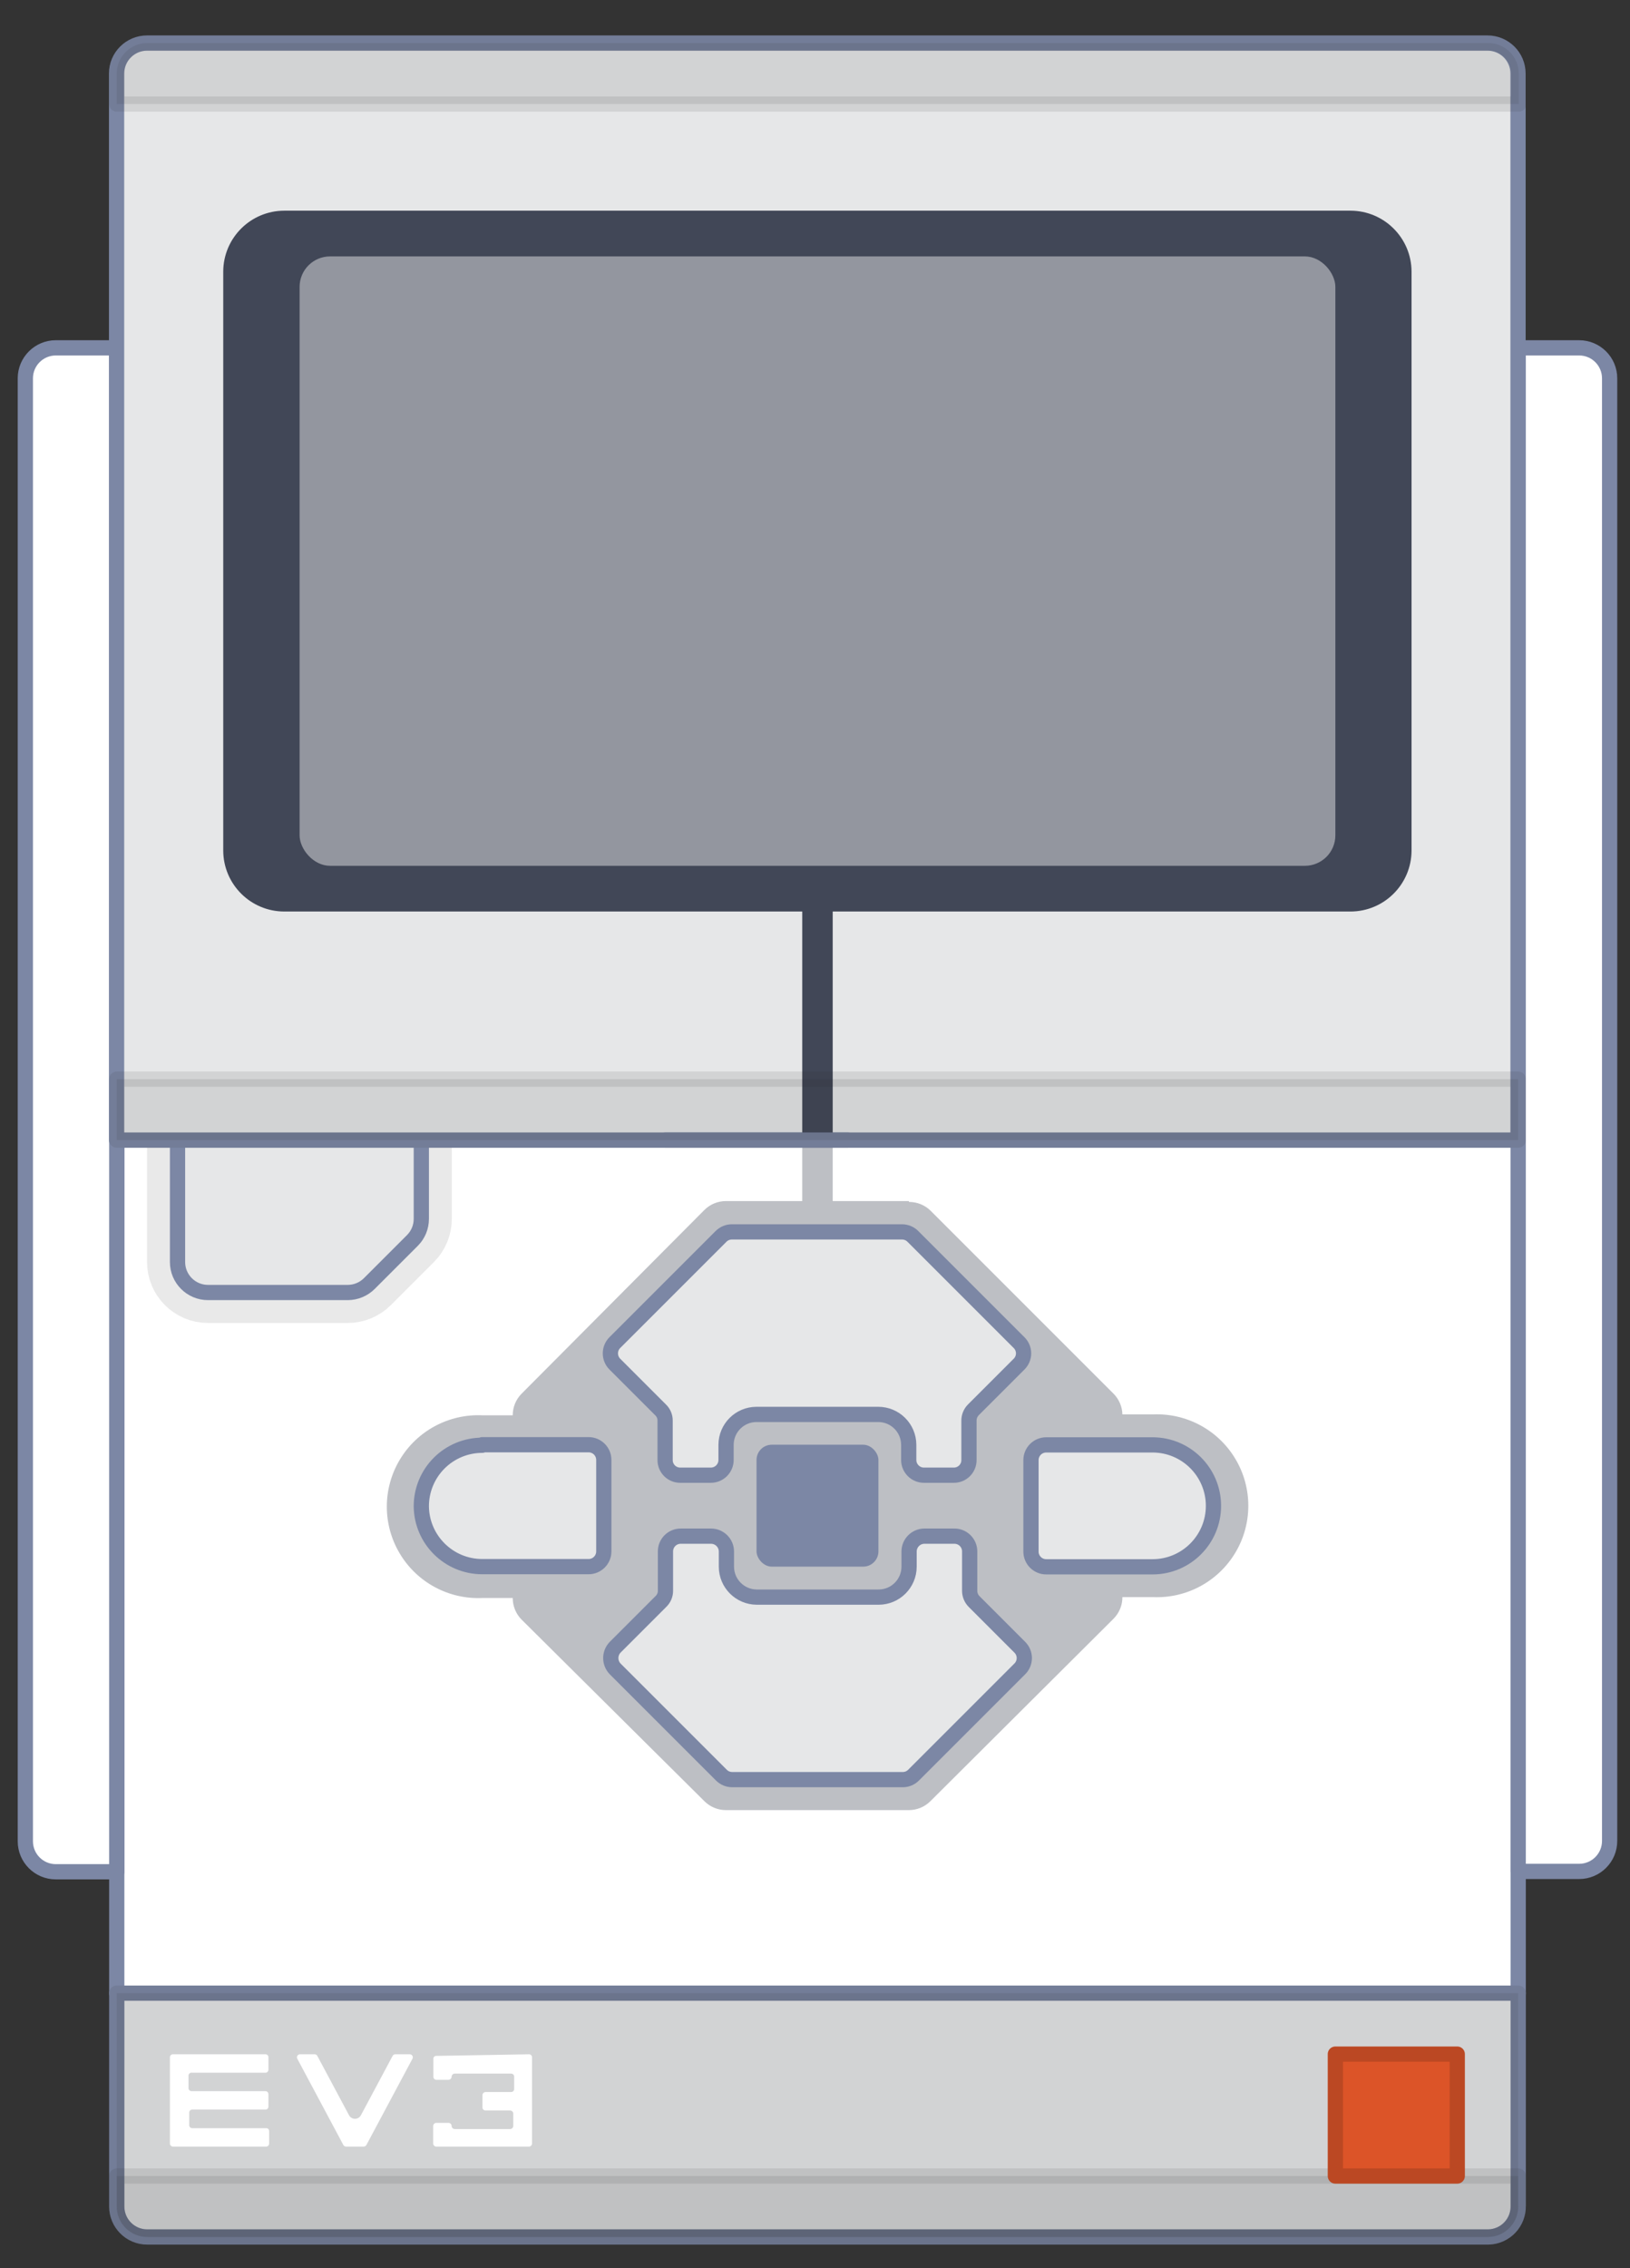 <?xml version="1.0" encoding="UTF-8"?>
<svg width="92px" height="128px" viewBox="0 0 92 128" version="1.1" xmlns="http://www.w3.org/2000/svg" xmlns:xlink="http://www.w3.org/1999/xlink">
    <rect x="0" y="0" width="92" height="128" fill="#333333" stroke="none"/>
    <!-- Generator: Sketch 50.2 (55047) - http://www.bohemiancoding.com/sketch -->
    <title>ev3-hub-illustration</title>
    <desc>Created with Sketch.</desc>
    <defs></defs>
    <g id="ev3-hub-illustration" stroke="none" stroke-width="1" fill="none" fill-rule="evenodd">
        <g id="EV3" transform="translate(1, 2)">
            <rect id="Rectangle-path" stroke="#7C87A5" stroke-width="0.86" fill="#FFFFFF" fill-rule="nonzero" stroke-linecap="round" stroke-linejoin="round" x="5.59" y="62.34" width="79.1" height="48.15"></rect>
            <path d="M5.59,110.48 L84.69,110.48 L84.69,122.48 C84.701,122.938 84.528,123.381 84.211,123.712 C83.894,124.042 83.458,124.232 83,124.24 L7.31,124.24 C6.36,124.24 5.59,123.47 5.59,122.52 L5.59,110.52 L5.59,110.48 Z" id="Shape" stroke="#7C87A5" stroke-width="0.86" fill="#E6E7E8" fill-rule="nonzero" stroke-linecap="round" stroke-linejoin="round"></path>
            <path d="M18.63,70.94 L10.74,70.94 C9.79,70.94 9.02,70.17 9.02,69.22 L9.02,62.34 L22.78,62.34 L22.78,66.78 C22.782,67.237 22.602,67.676 22.28,68 L19.85,70.43 C19.527,70.755 19.088,70.938 18.63,70.94 Z" id="Shape" stroke="#231F20" stroke-width="3.44" fill="#231F20" fill-rule="nonzero" opacity="0.1" stroke-linecap="round" stroke-linejoin="round"></path>
            <path d="M2.15,17.63 L5.59,17.63 L5.59,103.63 L2.15,103.63 C1.2,103.63 0.43,102.86 0.43,101.91 L0.43,19.35 C0.43,18.4 1.2,17.63 2.15,17.63 Z" id="Shape" stroke="#7C87A5" stroke-width="0.86" fill="#FFFFFF" fill-rule="nonzero" stroke-linecap="round" stroke-linejoin="round"></path>
            <path d="M84.69,17.63 L88.13,17.63 C89.08,17.63 89.85,18.4 89.85,19.35 L89.85,101.89 C89.85,102.84 89.08,103.61 88.13,103.61 L84.69,103.61 L84.69,17.61 L84.69,17.63 Z" id="Shape" stroke="#7C87A5" stroke-width="0.86" fill="#FFFFFF" fill-rule="nonzero" stroke-linecap="round" stroke-linejoin="round"></path>
            <path d="M18.63,70.94 L10.74,70.94 C9.79,70.94 9.02,70.17 9.02,69.22 L9.02,62.34 L22.78,62.34 L22.78,66.78 C22.782,67.237 22.602,67.676 22.28,68 L19.85,70.43 C19.527,70.755 19.088,70.938 18.63,70.94 Z" id="Shape" stroke="#7C87A5" stroke-width="0.86" fill="#E6E7E8" fill-rule="nonzero" stroke-linecap="round" stroke-linejoin="round"></path>
            <path d="M84.68,62.34 L5.58,62.34 L5.58,2.15 C5.58,1.2 6.35,0.43 7.3,0.43 L82.96,0.43 C83.91,0.43 84.68,1.2 84.68,2.15 L84.68,62.34 Z" id="Shape" stroke="#7C87A5" stroke-width="0.86" fill="#E6E7E8" fill-rule="nonzero" stroke-linecap="round" stroke-linejoin="round"></path>
            <rect id="Rectangle-path" fill="#414757" fill-rule="nonzero" x="12.04" y="10.32" width="66.2" height="38.69" rx="3.01"></rect>
            <path d="M75.23,10.75 C75.921,10.739 76.588,11.006 77.08,11.491 C77.573,11.976 77.85,12.639 77.85,13.33 L77.85,46 C77.85,47.425 76.695,48.58 75.27,48.58 L15.04,48.58 C13.615,48.58 12.46,47.425 12.46,46 L12.46,13.33 C12.46,11.905 13.615,10.75 15.04,10.75 L75.23,10.75 Z M75.23,9.89 L15.04,9.89 C13.142,9.895 11.605,11.432 11.6,13.33 L11.6,46 C11.605,47.898 13.142,49.435 15.04,49.44 L75.23,49.44 C77.128,49.435 78.665,47.898 78.67,46 L78.67,13.33 C78.665,11.432 77.128,9.895 75.23,9.89 Z" id="Shape" fill="#414757" fill-rule="nonzero"></path>
            <rect id="Rectangle-path" fill="#E6E7E8" fill-rule="nonzero" opacity="0.5" x="15.91" y="12.47" width="58.46" height="34.39" rx="1.72"></rect>
            <path d="M7.31,0.43 L83,0.43 C83.95,0.43 84.72,1.2 84.72,2.15 L84.72,3.87 L5.59,3.87 L5.59,2.15 C5.59,1.2 6.36,0.43 7.31,0.43 Z" id="Shape" stroke="#231F20" stroke-width="0.86" fill="#231F20" fill-rule="nonzero" opacity="0.1" stroke-linecap="round" stroke-linejoin="round"></path>
            <path d="M7.31,120.8 L82.97,120.8 C83.92,120.8 84.69,121.57 84.69,122.52 L84.69,124.24 L5.59,124.24 L5.59,122.52 C5.59,121.57 6.36,120.8 7.31,120.8 Z" id="Shape" stroke="#231F20" stroke-width="0.86" fill="#231F20" fill-rule="nonzero" opacity="0.1" stroke-linecap="round" stroke-linejoin="round" transform="translate(45.14, 122.52) rotate(180) translate(-45.14, -122.52) "></path>
            <rect id="Rectangle-path" stroke="#CC4C23" stroke-width="0.86" fill="#F15A29" fill-rule="nonzero" stroke-linecap="round" stroke-linejoin="round" x="74.37" y="113.92" width="6.88" height="6.88"></rect>
            <rect id="Rectangle-path" fill="#414757" fill-rule="nonzero" x="44.28" y="48.58" width="1.72" height="13.76"></rect>
            <g id="Group" opacity="0.35" transform="translate(20, 62)" fill="#414757" fill-rule="nonzero">
                <path d="M19.97,37.31 C19.745,37.308 19.53,37.219 19.37,37.06 L9.05,26.74 C8.889,26.578 8.799,26.358 8.8,26.13 L8.8,25.27 L6.22,25.27 C4.636,25.346 3.139,24.545 2.324,23.185 C1.509,21.824 1.509,20.126 2.324,18.765 C3.139,17.405 4.636,16.604 6.22,16.68 L8.85,16.68 L8.85,15.82 C8.849,15.592 8.939,15.372 9.1,15.21 L19.42,4.89 C19.58,4.731 19.795,4.642 20.02,4.64 L30.34,4.64 C30.568,4.639 30.788,4.729 30.95,4.89 L41.27,15.21 C41.431,15.372 41.521,15.592 41.52,15.82 L41.52,16.65 L44.1,16.65 C46.471,16.65 48.394,18.569 48.4,20.94 C48.405,22.082 47.954,23.179 47.146,23.986 C46.339,24.794 45.242,25.245 44.1,25.24 L41.52,25.24 L41.52,26.1 C41.521,26.328 41.431,26.548 41.27,26.71 L30.95,37.03 C30.788,37.191 30.568,37.281 30.34,37.28 L19.97,37.31 Z" id="Shape"></path>
                <path d="M30.29,5.5 L40.61,15.82 L40.61,17.53 L44.05,17.53 C45.95,17.53 47.49,19.07 47.49,20.97 C47.49,22.87 45.95,24.41 44.05,24.41 L40.61,24.41 L40.61,26.13 L30.29,36.45 L19.98,36.45 L9.66,26.13 L9.66,24.41 L6.22,24.41 C4.32,24.41 2.78,22.87 2.78,20.97 C2.78,19.07 4.32,17.53 6.22,17.53 L9.66,17.53 L9.66,15.82 L19.98,5.5 L30.29,5.5 Z M30.29,3.78 L19.98,3.78 C19.523,3.778 19.084,3.958 18.76,4.28 L8.44,14.65 C8.118,14.974 7.938,15.413 7.94,15.87 L6.22,15.87 C4.324,15.786 2.535,16.75 1.563,18.38 C0.59,20.009 0.59,22.041 1.563,23.67 C2.535,25.3 4.324,26.264 6.22,26.18 L7.94,26.18 C7.938,26.637 8.118,27.076 8.44,27.4 L18.76,37.65 C19.084,37.972 19.523,38.152 19.98,38.15 L30.29,38.15 C30.747,38.152 31.186,37.972 31.51,37.65 L41.85,27.35 C42.172,27.026 42.352,26.587 42.35,26.13 L44.07,26.13 C45.966,26.214 47.755,25.25 48.727,23.62 C49.7,21.991 49.7,19.959 48.727,18.33 C47.755,16.7 45.966,15.736 44.07,15.82 L42.35,15.82 C42.339,15.38 42.16,14.962 41.85,14.65 L31.53,4.33 C31.206,4.008 30.767,3.828 30.31,3.83 L30.29,3.78 Z" id="Shape"></path>
                <rect id="Rectangle-path" x="24.28" y="0.34" width="1.72" height="13.76"></rect>
            </g>
            <path d="M36.54,80.39 L36.54,78.17 C36.542,77.939 36.448,77.718 36.28,77.56 L33.7,74.98 C33.368,74.645 33.368,74.105 33.7,73.77 L39.7,67.77 C39.862,67.609 40.082,67.519 40.31,67.52 L49.92,67.52 C50.145,67.522 50.36,67.611 50.52,67.77 L56.52,73.77 C56.682,73.93 56.773,74.148 56.773,74.375 C56.773,74.602 56.682,74.82 56.52,74.98 L53.94,77.56 C53.779,77.722 53.689,77.942 53.69,78.17 L53.69,80.39 C53.693,80.619 53.603,80.839 53.441,81.001 C53.279,81.163 53.059,81.253 52.83,81.25 L51.15,81.25 C50.675,81.25 50.29,80.865 50.29,80.39 L50.29,79.53 C50.284,78.584 49.516,77.82 48.57,77.82 L41.69,77.82 C40.748,77.825 39.985,78.588 39.98,79.53 L39.98,80.39 C39.98,80.865 39.595,81.25 39.12,81.25 L37.4,81.25 C37.171,81.253 36.951,81.163 36.789,81.001 C36.627,80.839 36.537,80.619 36.54,80.39 Z" id="Shape" stroke="#7C87A5" stroke-width="0.86" fill="#E6E7E8" fill-rule="nonzero" stroke-linecap="round" stroke-linejoin="round"></path>
            <path d="M53.73,85.55 L53.73,87.78 C53.732,88.005 53.821,88.22 53.98,88.38 L56.56,90.96 C56.722,91.121 56.814,91.341 56.814,91.57 C56.814,91.799 56.722,92.019 56.56,92.18 L50.56,98.18 C50.4,98.339 50.185,98.428 49.96,98.43 L40.33,98.43 C40.102,98.431 39.882,98.341 39.72,98.18 L33.72,92.18 C33.392,91.839 33.392,91.301 33.72,90.96 L36.3,88.38 C36.465,88.224 36.559,88.007 36.56,87.78 L36.56,85.55 C36.56,85.075 36.945,84.69 37.42,84.69 L39.14,84.69 C39.613,84.695 39.995,85.077 40,85.55 L40,86.41 C40,87.356 40.764,88.124 41.71,88.13 L48.59,88.13 C49.54,88.13 50.31,87.36 50.31,86.41 L50.31,85.55 C50.315,85.077 50.697,84.695 51.17,84.69 L52.85,84.69 C53.082,84.685 53.305,84.773 53.471,84.935 C53.637,85.097 53.73,85.318 53.73,85.55 Z" id="Shape" stroke="#7C87A5" stroke-width="0.86" fill="#E6E7E8" fill-rule="nonzero" stroke-linecap="round" stroke-linejoin="round"></path>
            <rect id="Rectangle-path" fill="#7C87A5" fill-rule="nonzero" x="41.7" y="79.53" width="6.88" height="6.88" rx="0.86"></rect>
            <path d="M26.22,79.53 L32.22,79.53 C32.695,79.53 33.08,79.915 33.08,80.39 L33.08,85.55 C33.08,86.025 32.695,86.41 32.22,86.41 L26.22,86.41 C24.332,86.41 22.796,84.888 22.78,83 C22.78,82.088 23.142,81.213 23.788,80.568 C24.433,79.922 25.308,79.56 26.22,79.56 L26.22,79.53 Z" id="Shape" stroke="#7C87A5" stroke-width="0.86" fill="#E6E7E8" fill-rule="nonzero" stroke-linecap="round" stroke-linejoin="round"></path>
            <path d="M60.63,79.54 L66.63,79.54 C67.105,79.54 67.49,79.925 67.49,80.4 L67.49,85.56 C67.49,86.035 67.105,86.42 66.63,86.42 L60.63,86.42 C58.73,86.42 57.19,84.88 57.19,82.98 C57.19,81.08 58.73,79.54 60.63,79.54 Z" id="Shape" stroke="#7C87A5" stroke-width="0.86" fill="#E6E7E8" fill-rule="nonzero" stroke-linecap="round" stroke-linejoin="round" transform="translate(62.34, 82.98) rotate(-180) translate(-62.34, -82.98) "></path>
            <path d="M36.54,62.34 L46.86,62.34" id="Shape" stroke="#7C87A5" stroke-width="0.86" stroke-linecap="round" stroke-linejoin="round"></path>
            <rect id="Rectangle-path" stroke="#231F20" stroke-width="0.86" fill="#231F20" fill-rule="nonzero" opacity="0.1" stroke-linecap="round" stroke-linejoin="round" x="5.59" y="58.9" width="79.1" height="3.44"></rect>
            <path d="M5.59,110.48 L84.69,110.48 L84.69,122.48 C84.701,122.938 84.528,123.381 84.211,123.712 C83.894,124.042 83.458,124.232 83,124.24 L7.31,124.24 C6.36,124.24 5.59,123.47 5.59,122.52 L5.59,110.52 L5.59,110.48 Z" id="Shape" stroke="#231F20" stroke-width="0.86" fill="#231F20" fill-rule="nonzero" opacity="0.1" stroke-linecap="round" stroke-linejoin="round"></path>
            <path d="M9.64,115.14 L9.64,115.84 C9.64,115.934 9.716,116.01 9.81,116.01 L13.98,116.01 C14.074,116.01 14.15,116.086 14.15,116.18 L14.15,116.88 C14.153,116.926 14.136,116.971 14.103,117.003 C14.071,117.036 14.026,117.053 13.98,117.05 L9.85,117.05 C9.803,117.05 9.758,117.069 9.726,117.103 C9.694,117.137 9.677,117.183 9.68,117.23 L9.68,117.92 C9.677,117.967 9.694,118.013 9.726,118.047 C9.758,118.081 9.803,118.1 9.85,118.1 L14.02,118.1 C14.066,118.097 14.111,118.114 14.143,118.147 C14.176,118.179 14.193,118.224 14.19,118.27 L14.19,118.97 C14.19,119.064 14.114,119.14 14.02,119.14 L8.77,119.14 C8.674,119.14 8.595,119.065 8.59,118.97 L8.59,114.1 C8.59,114.053 8.609,114.008 8.643,113.976 C8.677,113.944 8.723,113.927 8.77,113.93 L13.98,113.93 C14.026,113.927 14.071,113.944 14.103,113.977 C14.136,114.009 14.153,114.054 14.15,114.1 L14.15,114.79 C14.153,114.837 14.136,114.883 14.104,114.917 C14.072,114.951 14.027,114.97 13.98,114.97 L9.85,114.97 C9.799,114.958 9.744,114.97 9.703,115.003 C9.662,115.036 9.639,115.087 9.64,115.14 Z" id="Shape" fill="#FFFFFF" fill-rule="nonzero"></path>
            <path d="M22.28,114.18 L19.68,119.05 C19.648,119.103 19.592,119.136 19.53,119.14 L18.53,119.14 C18.468,119.136 18.412,119.103 18.38,119.05 L15.78,114.18 C15.751,114.126 15.753,114.06 15.787,114.008 C15.82,113.956 15.879,113.926 15.94,113.93 L16.76,113.93 C16.823,113.928 16.882,113.963 16.91,114.02 L18.7,117.37 C18.766,117.494 18.895,117.571 19.035,117.571 C19.175,117.571 19.304,117.494 19.37,117.37 L21.16,114.02 C21.188,113.963 21.247,113.928 21.31,113.93 L22.13,113.93 C22.19,113.93 22.245,113.961 22.276,114.013 C22.306,114.064 22.308,114.127 22.28,114.18 Z" id="Shape" fill="#FFFFFF" fill-rule="nonzero"></path>
            <path d="M28.85,113.93 C28.897,113.927 28.943,113.944 28.977,113.976 C29.011,114.008 29.03,114.053 29.03,114.1 L29.03,118.97 C29.025,119.062 28.952,119.135 28.86,119.14 L23.62,119.14 C23.528,119.135 23.455,119.062 23.45,118.97 L23.45,117.97 C23.455,117.878 23.528,117.805 23.62,117.8 L24.32,117.8 C24.412,117.805 24.485,117.878 24.49,117.97 C24.49,118.069 24.571,118.15 24.67,118.15 L27.79,118.15 C27.889,118.15 27.97,118.069 27.97,117.97 L27.97,117.28 C27.97,117.232 27.951,117.186 27.917,117.153 C27.884,117.119 27.838,117.1 27.79,117.1 L26.4,117.1 C26.306,117.1 26.23,117.024 26.23,116.93 L26.23,116.23 C26.235,116.138 26.308,116.065 26.4,116.06 L27.85,116.06 C27.944,116.06 28.02,115.984 28.02,115.89 L28.02,115.19 C28.02,115.096 27.944,115.02 27.85,115.02 L24.67,115.02 C24.574,115.02 24.495,115.095 24.49,115.19 C24.49,115.286 24.415,115.365 24.32,115.37 L23.63,115.37 C23.583,115.37 23.538,115.351 23.506,115.317 C23.474,115.283 23.457,115.237 23.46,115.19 L23.46,114.19 C23.457,114.144 23.474,114.099 23.507,114.067 C23.539,114.034 23.584,114.017 23.63,114.02 L28.85,113.93 Z" id="Shape" fill="#FFFFFF" fill-rule="nonzero"></path>
        </g>
    </g>
</svg>